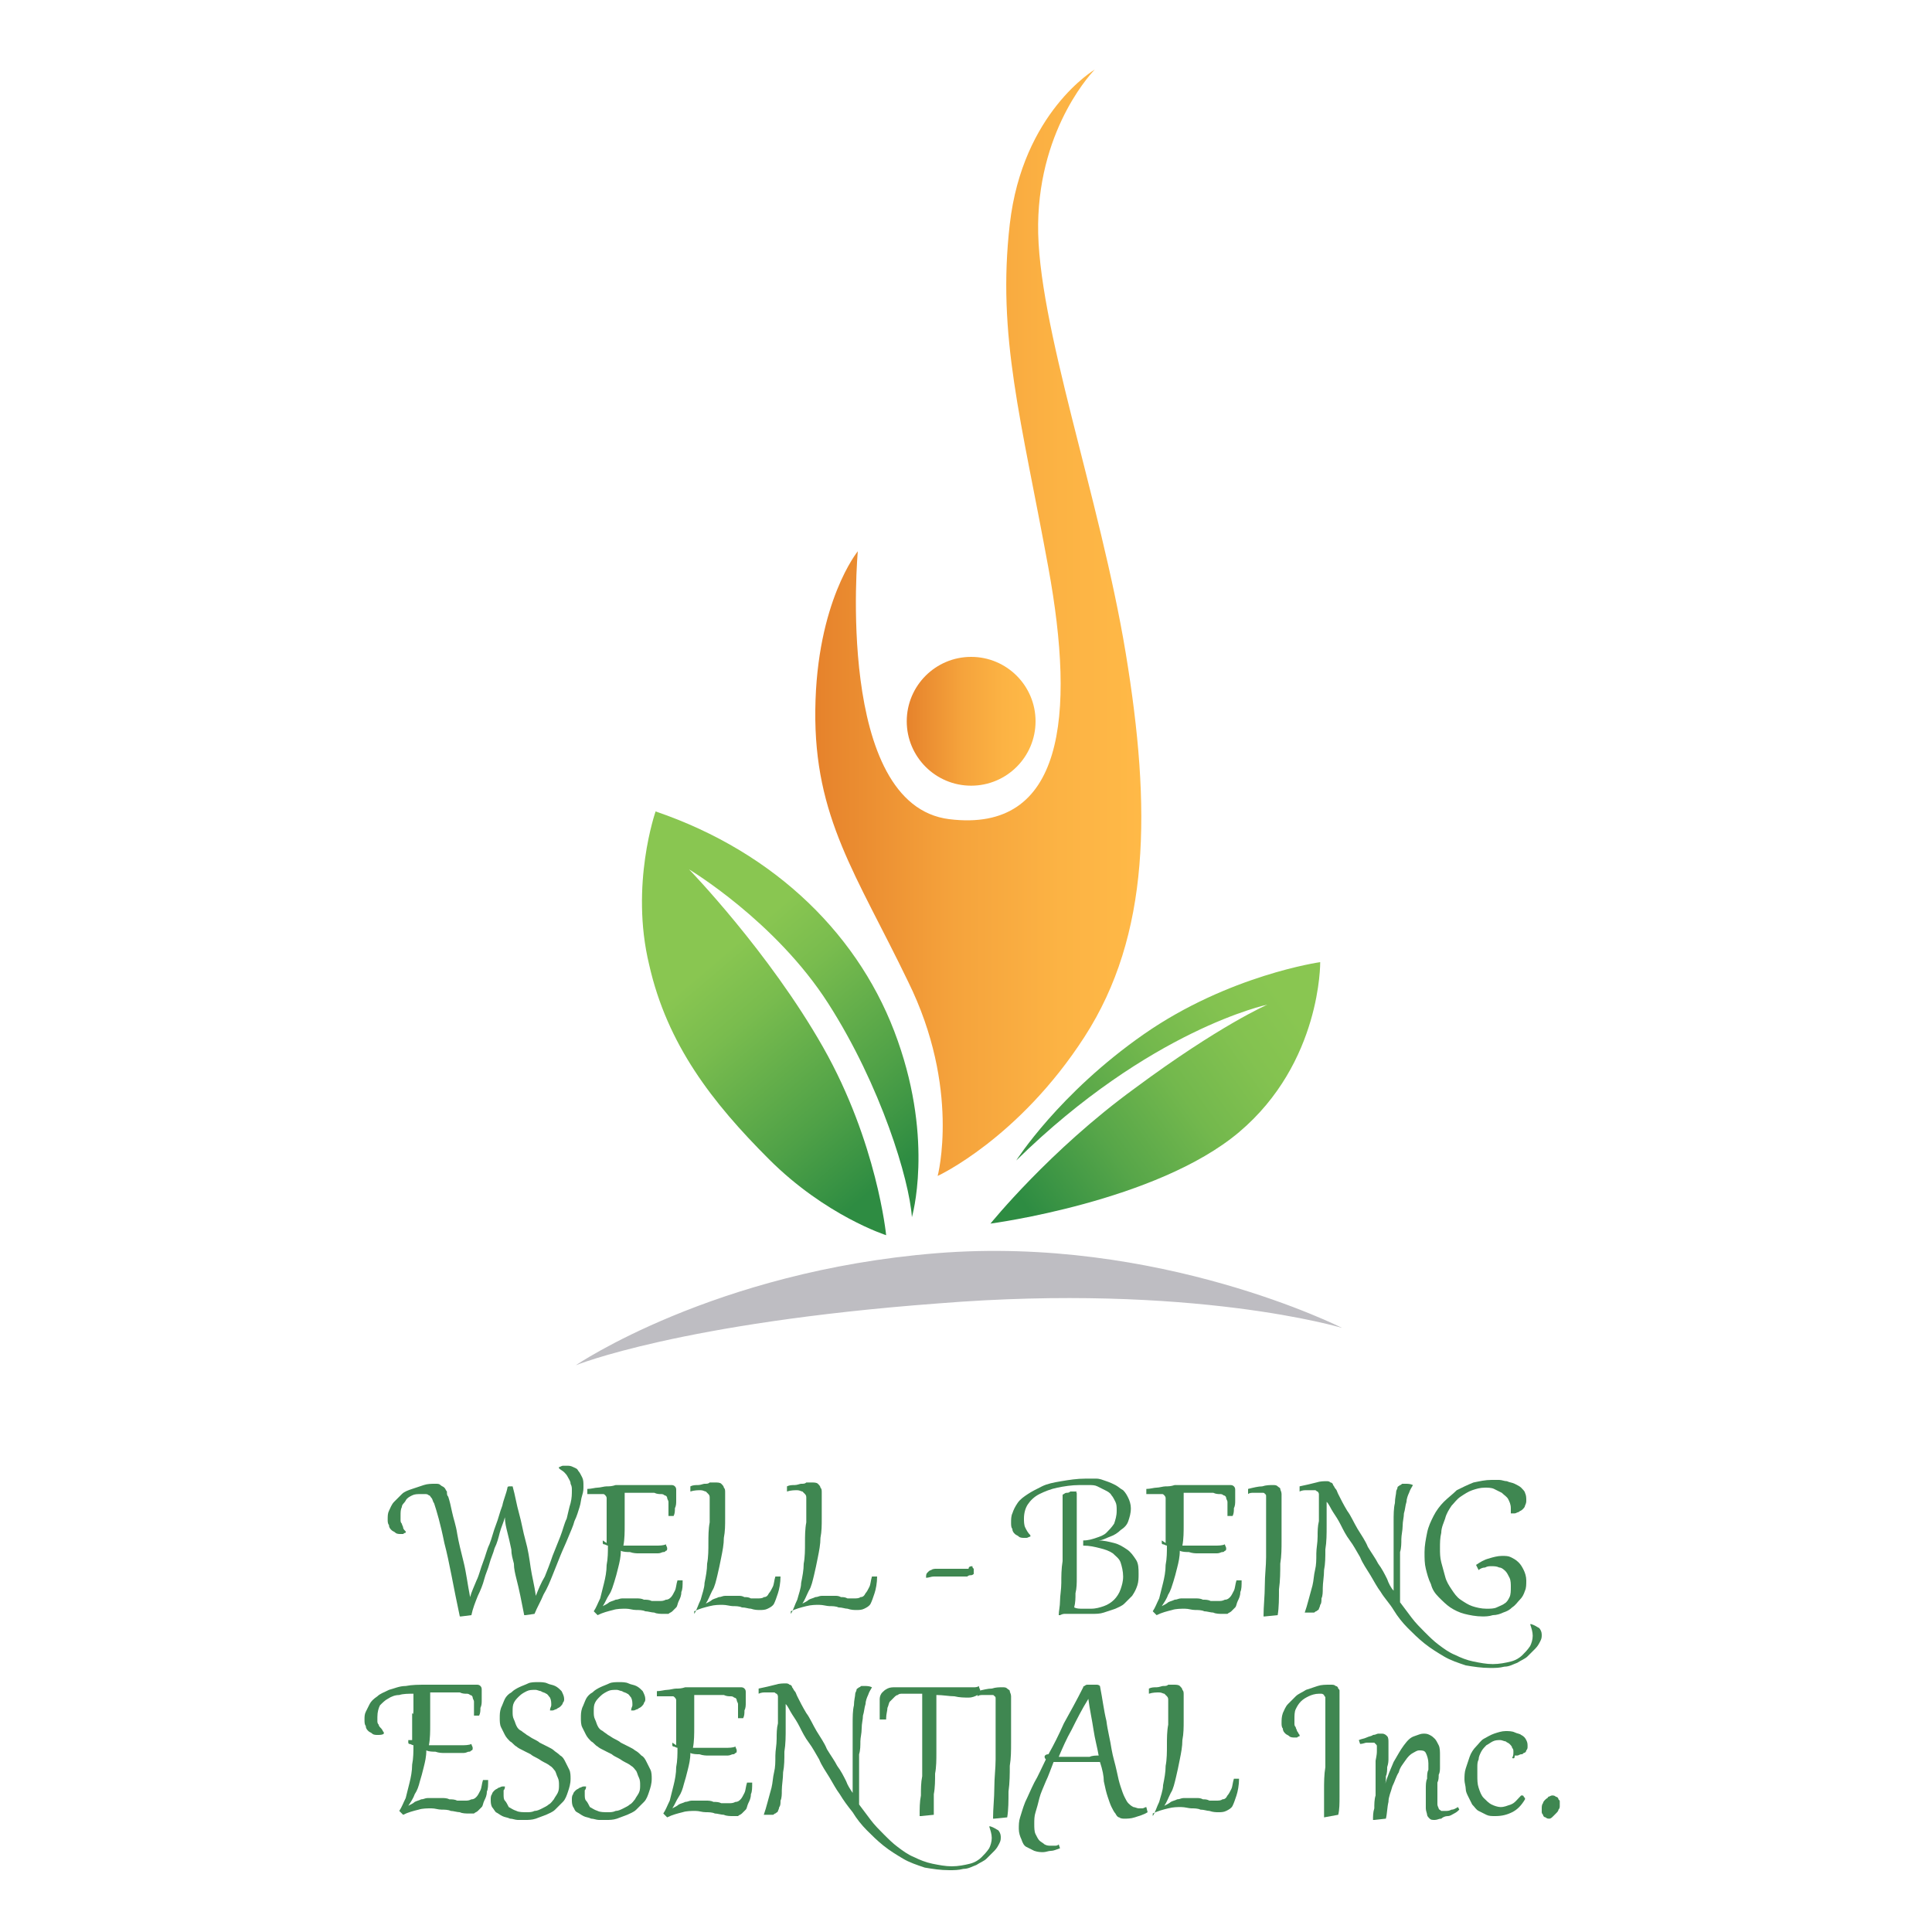<?xml version="1.0" encoding="UTF-8"?>
<!-- Generator: Adobe Illustrator 25.4.1, SVG Export Plug-In . SVG Version: 6.00 Build 0)  -->
<svg xmlns="http://www.w3.org/2000/svg" xmlns:xlink="http://www.w3.org/1999/xlink" version="1.1" id="Layer_1" x="0px" y="0px" viewBox="0 0 150 150" style="enable-background:new 0 0 150 150;" xml:space="preserve">
<style type="text/css">
	.st0{fill:url(#SVGID_1_);}
	.st1{fill:url(#SVGID_00000123432490370409478910000007290857093938152850_);}
	.st2{fill:url(#SVGID_00000140718524074967787520000012416550460276442796_);}
	.st3{fill:url(#SVGID_00000132075231859377824380000010201669708711702955_);}
	.st4{fill:#BEBDC2;}
	.st5{fill:#3F8751;}
</style>
<g>
	<g>
		<linearGradient id="SVGID_1_" gradientUnits="userSpaceOnUse" x1="63.299" y1="48.351" x2="88.533" y2="48.351">
			<stop offset="0" style="stop-color:#E6822B"></stop>
			<stop offset="6.201029e-02" style="stop-color:#E8872E"></stop>
			<stop offset="0.429" style="stop-color:#F5A33C"></stop>
			<stop offset="0.754" style="stop-color:#FCB344"></stop>
			<stop offset="1" style="stop-color:#FFB947"></stop>
		</linearGradient>
		<path class="st0" d="M66.6,42.8c0,0-1.8,19.7,7.1,20.8s9.8-8,7.7-19.5s-4-18-3-26.7s6.6-12,6.6-12s-4.3,4.3-4.4,12    s4.8,21.2,6.8,33.3s1.9,21.9-3.2,29.8S72.8,91.3,72.8,91.3s1.8-6.8-2.3-15.1c-4-8.3-7.3-12.7-7.2-21.1    C63.4,46.7,66.6,42.8,66.6,42.8z"></path>
		
			<linearGradient id="SVGID_00000109003322838292270120000010633842285182963088_" gradientUnits="userSpaceOnUse" x1="70.386" y1="56.006" x2="80.382" y2="56.006">
			<stop offset="0" style="stop-color:#E6822B"></stop>
			<stop offset="6.201029e-02" style="stop-color:#E8872E"></stop>
			<stop offset="0.429" style="stop-color:#F5A33C"></stop>
			<stop offset="0.754" style="stop-color:#FCB344"></stop>
			<stop offset="1" style="stop-color:#FFB947"></stop>
		</linearGradient>
		<circle style="fill:url(#SVGID_00000109003322838292270120000010633842285182963088_);" cx="75.4" cy="56" r="5"></circle>
		
			<linearGradient id="SVGID_00000130615237453820001170000000409061364795370373_" gradientUnits="userSpaceOnUse" x1="79.469" y1="93.409" x2="100.264" y2="78.477">
			<stop offset="0" style="stop-color:#2E8C42"></stop>
			<stop offset="2.332830e-02" style="stop-color:#318E43"></stop>
			<stop offset="0.314" style="stop-color:#57A649"></stop>
			<stop offset="0.583" style="stop-color:#73B84D"></stop>
			<stop offset="0.82" style="stop-color:#83C250"></stop>
			<stop offset="1" style="stop-color:#89C651"></stop>
		</linearGradient>
		<path style="fill:url(#SVGID_00000130615237453820001170000000409061364795370373_);" d="M78.9,90.1c0,0,3.3-5.2,9.9-9.8    c6.6-4.6,13.7-5.6,13.7-5.6s0.1,7.8-6.3,13.2s-19.3,7.1-19.3,7.1s4.6-5.7,11.2-10.5c6.6-4.9,10.3-6.5,10.3-6.5    S89.3,79.9,78.9,90.1z"></path>
		
			<linearGradient id="SVGID_00000134208008155661498750000004712497373709163700_" gradientUnits="userSpaceOnUse" x1="56.092" y1="74.076" x2="69.992" y2="90.478">
			<stop offset="0" style="stop-color:#89C651"></stop>
			<stop offset="0.233" style="stop-color:#79BC4E"></stop>
			<stop offset="0.687" style="stop-color:#4FA147"></stop>
			<stop offset="1" style="stop-color:#2E8C42"></stop>
		</linearGradient>
		<path style="fill:url(#SVGID_00000134208008155661498750000004712497373709163700_);" d="M68.8,95.9c0,0-0.7-7.2-4.9-14.6    S53.5,67.5,53.5,67.5s6.7,4,10.8,10.4s6.3,13.7,6.5,16.6c0,0,1.7-5.8-1.1-13.7c-2.8-8-9.4-14.6-18.8-17.8c0,0-2,5.7-0.5,11.9    c1.4,6.2,4.9,10.7,9.3,15.1S68.8,95.9,68.8,95.9z"></path>
		<path class="st4" d="M44.7,106c0,0,10.7-7.3,28-8.7c17.3-1.4,31.5,5.8,31.5,5.8s-11.6-3.5-31.4-1.9C52.8,102.7,44.7,106,44.7,106z    "></path>
	</g>
	<g>
		<g>
			<path class="st5" d="M34.8,116.2c0.1,0.3,0.2,0.7,0.3,1.2c0.1,0.5,0.3,1,0.4,1.7c0.1,0.6,0.3,1.4,0.5,2.2     c0.2,0.8,0.3,1.7,0.5,2.7h0c0.1-0.4,0.3-0.8,0.5-1.3c0.2-0.4,0.3-0.9,0.5-1.4c0.2-0.5,0.3-1,0.5-1.4c0.2-0.5,0.3-1,0.5-1.5     c0.2-0.5,0.3-1,0.5-1.5c0.1-0.5,0.3-0.9,0.4-1.4c0-0.1,0.1-0.1,0.2-0.1c0.1,0,0.1,0,0.2,0c0.2,0.7,0.3,1.4,0.5,2.1     c0.2,0.7,0.3,1.4,0.5,2.1c0.2,0.7,0.3,1.4,0.4,2.1c0.1,0.7,0.3,1.4,0.4,2.2h0c0.2-0.5,0.4-1,0.7-1.5c0.2-0.5,0.4-1,0.6-1.6     c0.2-0.5,0.4-1,0.6-1.5c0.2-0.5,0.3-1,0.5-1.4c0.1-0.4,0.2-0.9,0.3-1.2c0.1-0.4,0.1-0.7,0.1-1c0-0.2,0-0.3-0.1-0.5     c0-0.2-0.1-0.3-0.2-0.5c-0.1-0.2-0.2-0.3-0.3-0.4c-0.1-0.1-0.3-0.2-0.4-0.3l0-0.1c0.1,0,0.2-0.1,0.3-0.1c0.1,0,0.2,0,0.3,0     c0.2,0,0.3,0,0.5,0.1c0.2,0.1,0.3,0.1,0.4,0.3c0.1,0.1,0.2,0.3,0.3,0.5c0.1,0.2,0.1,0.4,0.1,0.7c0,0.2,0,0.4-0.1,0.7     c-0.1,0.3-0.1,0.6-0.2,0.9c-0.1,0.3-0.2,0.7-0.4,1.1c-0.1,0.4-0.3,0.8-0.5,1.3c-0.2,0.5-0.4,0.9-0.6,1.4c-0.2,0.5-0.4,1-0.6,1.5     c-0.2,0.5-0.4,1-0.7,1.5c-0.2,0.5-0.5,1-0.7,1.5l-0.7,0.1l-0.1,0c-0.1-0.5-0.2-1-0.3-1.5c-0.1-0.5-0.2-0.9-0.3-1.3     c-0.1-0.4-0.2-0.8-0.2-1.2c-0.1-0.4-0.2-0.7-0.2-1.1c-0.1-0.5-0.2-0.9-0.3-1.3c-0.1-0.4-0.2-0.8-0.2-1.2h0     c-0.1,0.4-0.3,0.8-0.4,1.2c-0.1,0.4-0.2,0.8-0.4,1.2c-0.1,0.4-0.3,0.8-0.4,1.2c-0.1,0.4-0.3,0.8-0.4,1.2     c-0.1,0.4-0.3,0.9-0.5,1.3c-0.2,0.5-0.4,1-0.5,1.5l-0.8,0.1l-0.1,0c-0.5-2.3-0.8-4.2-1.2-5.7c-0.3-1.5-0.6-2.5-0.8-3.1     c-0.1-0.1-0.1-0.3-0.2-0.4c-0.1-0.1-0.1-0.2-0.2-0.2c-0.1-0.1-0.2-0.1-0.3-0.1c-0.1,0-0.2,0-0.3,0c-0.3,0-0.5,0-0.7,0.1     c-0.2,0.1-0.4,0.2-0.5,0.4c-0.1,0.2-0.3,0.3-0.3,0.5c-0.1,0.2-0.1,0.4-0.1,0.7c0,0.1,0,0.2,0,0.3c0,0.1,0,0.2,0.1,0.3     c0,0.1,0.1,0.2,0.1,0.3s0.1,0.2,0.2,0.3l0,0.1c-0.1,0-0.2,0.1-0.2,0.1c-0.1,0-0.1,0-0.2,0c-0.1,0-0.3,0-0.4-0.1     c-0.1-0.1-0.2-0.1-0.3-0.2c-0.1-0.1-0.2-0.2-0.2-0.4c-0.1-0.1-0.1-0.3-0.1-0.4c0-0.3,0-0.5,0.1-0.7c0.1-0.2,0.2-0.5,0.4-0.7     c0.2-0.2,0.4-0.4,0.6-0.6c0.2-0.2,0.5-0.3,0.8-0.4s0.6-0.2,0.9-0.3c0.3-0.1,0.6-0.1,0.9-0.1c0.2,0,0.3,0,0.4,0.1     c0.1,0.1,0.2,0.1,0.3,0.2c0.1,0.1,0.1,0.2,0.2,0.3C34.7,116,34.7,116.1,34.8,116.2z"></path>
			<path class="st5" d="M47.1,119.8c0-0.3,0-0.6,0-0.8c0-0.3,0-0.5,0-0.8c0-0.3,0-0.5,0-0.8c0-0.3,0-0.5,0-0.8c0-0.1,0-0.2,0-0.3     c0-0.1-0.1-0.2-0.1-0.2c-0.1-0.1-0.1-0.1-0.2-0.1c-0.1,0-0.2,0-0.4,0c-0.1,0-0.2,0-0.2,0c-0.1,0-0.1,0-0.2,0c-0.1,0-0.1,0-0.2,0     c-0.1,0-0.1,0-0.2,0l0-0.4c0.3,0,0.6-0.1,0.8-0.1c0.2,0,0.5-0.1,0.7-0.1c0.2,0,0.4,0,0.7-0.1c0.2,0,0.5,0,0.7,0     c0.2,0,0.5,0,0.8,0c0.3,0,0.5,0,0.8,0c0.3,0,0.5,0,0.7,0c0.2,0,0.4,0,0.6,0c0.2,0,0.3,0,0.5,0c0.1,0,0.2,0,0.2,0     c0.1,0,0.2,0,0.3,0.1c0.1,0.1,0.1,0.2,0.1,0.3c0,0.1,0,0.2,0,0.3c0,0.2,0,0.3,0,0.5c0,0.2,0,0.4-0.1,0.6c0,0.2,0,0.4-0.1,0.6     l-0.4,0c0-0.1,0-0.2,0-0.3c0-0.1,0-0.2,0-0.3c0-0.2,0-0.4,0-0.5c0-0.1-0.1-0.2-0.1-0.3c0-0.1-0.1-0.2-0.2-0.2     c-0.1-0.1-0.2-0.1-0.3-0.1c-0.1,0-0.3,0-0.5-0.1c-0.2,0-0.5,0-0.7,0h-0.5c-0.2,0-0.4,0-0.6,0c-0.2,0-0.3,0-0.5,0     c0,0.1,0,0.1,0,0.2c0,0.1,0,0.1,0,0.2v0.4c0,0.6,0,1.2,0,1.7c0,0.5,0,1.1-0.1,1.6c0.3,0,0.5,0,0.8,0c0.3,0,0.5,0,0.8,0     c0.3,0,0.6,0,0.9,0c0.3,0,0.6,0,0.8-0.1c0,0.1,0.1,0.2,0.1,0.3c0,0.1,0,0.2-0.1,0.2c-0.1,0.1-0.1,0.1-0.2,0.1     c-0.1,0-0.2,0.1-0.4,0.1c-0.1,0-0.3,0-0.5,0c-0.1,0-0.2,0-0.4,0c-0.2,0-0.4,0-0.6,0c-0.2,0-0.4,0-0.7-0.1c-0.2,0-0.5,0-0.7-0.1     c0,0.5-0.1,0.9-0.2,1.3c-0.1,0.4-0.2,0.8-0.3,1.1s-0.2,0.7-0.4,1s-0.3,0.6-0.5,0.9l0,0c0.2-0.1,0.4-0.2,0.5-0.3     c0.2-0.1,0.3-0.1,0.5-0.2c0.2,0,0.3-0.1,0.5-0.1c0.2,0,0.3,0,0.5,0c0.2,0,0.4,0,0.6,0c0.2,0,0.4,0,0.6,0.1c0.2,0,0.4,0,0.6,0.1     c0.2,0,0.4,0,0.6,0c0.2,0,0.3,0,0.5-0.1c0.2,0,0.3-0.1,0.4-0.2c0.1-0.1,0.2-0.3,0.3-0.5c0.1-0.2,0.1-0.5,0.2-0.8l0.4,0     c0,0.4,0,0.7-0.1,0.9c0,0.3-0.1,0.5-0.2,0.7c-0.1,0.2-0.1,0.4-0.2,0.5c-0.1,0.1-0.2,0.2-0.3,0.3c-0.1,0.1-0.2,0.1-0.3,0.2     c-0.1,0-0.3,0-0.4,0c-0.2,0-0.5,0-0.7-0.1c-0.2,0-0.5-0.1-0.7-0.1c-0.2-0.1-0.5-0.1-0.7-0.1c-0.3,0-0.5-0.1-0.8-0.1     c-0.3,0-0.7,0-1,0.1c-0.4,0.1-0.8,0.2-1.2,0.4l-0.3-0.3c0.2-0.3,0.3-0.6,0.5-1c0.1-0.4,0.2-0.8,0.3-1.2c0.1-0.4,0.2-0.9,0.2-1.4     c0.1-0.5,0.1-1,0.1-1.5c-0.1,0-0.2-0.1-0.3-0.1c-0.1,0-0.1-0.1-0.1-0.1c0,0,0-0.1,0-0.1c0,0,0-0.1,0-0.1L47.1,119.8z"></path>
			<path class="st5" d="M53.9,125.3c0.2-0.3,0.3-0.7,0.5-1.1c0.1-0.4,0.3-0.9,0.3-1.3c0.1-0.5,0.2-1,0.2-1.5     c0.1-0.5,0.1-1.1,0.1-1.6c0-0.5,0-1.1,0.1-1.6c0-0.5,0-1,0-1.5c0-0.1,0-0.3,0-0.4c0-0.1,0-0.2-0.1-0.3c-0.1-0.1-0.1-0.1-0.2-0.2     c-0.1,0-0.2-0.1-0.4-0.1c-0.2,0-0.5,0-0.8,0.1l0-0.4c0.2-0.1,0.4-0.1,0.6-0.1c0.2,0,0.4-0.1,0.5-0.1c0.2,0,0.3,0,0.4-0.1     c0.1,0,0.2,0,0.4,0c0.2,0,0.4,0,0.5,0.1c0.1,0.1,0.2,0.2,0.2,0.3c0.1,0.1,0.1,0.2,0.1,0.4s0,0.3,0,0.5c0,0.5,0,1,0,1.5     c0,0.5,0,1-0.1,1.5c0,0.5-0.1,1-0.2,1.5c-0.1,0.5-0.2,1-0.3,1.4c-0.1,0.4-0.2,0.9-0.4,1.2c-0.2,0.4-0.3,0.7-0.5,1l0,0     c0.2-0.1,0.4-0.2,0.5-0.3c0.2-0.1,0.3-0.1,0.5-0.2c0.2,0,0.3-0.1,0.5-0.1c0.2,0,0.3,0,0.5,0c0.2,0,0.3,0,0.5,0     c0.2,0,0.3,0,0.5,0.1c0.2,0,0.3,0,0.5,0.1c0.2,0,0.3,0,0.5,0c0.2,0,0.4,0,0.5-0.1c0.2,0,0.3-0.1,0.4-0.3c0.1-0.1,0.2-0.3,0.3-0.5     c0.1-0.2,0.1-0.5,0.2-0.8l0.4,0c0,0.5-0.1,1-0.2,1.3c-0.1,0.3-0.2,0.6-0.3,0.8c-0.1,0.2-0.3,0.3-0.5,0.4     c-0.2,0.1-0.4,0.1-0.6,0.1c-0.2,0-0.4,0-0.7-0.1c-0.2,0-0.4-0.1-0.7-0.1c-0.2-0.1-0.5-0.1-0.7-0.1c-0.2,0-0.5-0.1-0.8-0.1     c-0.3,0-0.6,0-1,0.1c-0.4,0.1-0.8,0.2-1.2,0.4L53.9,125.3z"></path>
			<path class="st5" d="M61.4,125.3c0.2-0.3,0.3-0.7,0.5-1.1c0.1-0.4,0.3-0.9,0.3-1.3c0.1-0.5,0.2-1,0.2-1.5     c0.1-0.5,0.1-1.1,0.1-1.6c0-0.5,0-1.1,0.1-1.6c0-0.5,0-1,0-1.5c0-0.1,0-0.3,0-0.4c0-0.1,0-0.2-0.1-0.3c-0.1-0.1-0.1-0.1-0.2-0.2     c-0.1,0-0.2-0.1-0.4-0.1c-0.2,0-0.5,0-0.8,0.1l0-0.4c0.2-0.1,0.4-0.1,0.6-0.1c0.2,0,0.4-0.1,0.5-0.1c0.2,0,0.3,0,0.4-0.1     c0.1,0,0.2,0,0.4,0c0.2,0,0.4,0,0.5,0.1c0.1,0.1,0.2,0.2,0.2,0.3c0.1,0.1,0.1,0.2,0.1,0.4s0,0.3,0,0.5c0,0.5,0,1,0,1.5     c0,0.5,0,1-0.1,1.5c0,0.5-0.1,1-0.2,1.5c-0.1,0.5-0.2,1-0.3,1.4c-0.1,0.4-0.2,0.9-0.4,1.2c-0.2,0.4-0.3,0.7-0.5,1l0,0     c0.2-0.1,0.4-0.2,0.5-0.3c0.2-0.1,0.3-0.1,0.5-0.2c0.2,0,0.3-0.1,0.5-0.1s0.3,0,0.5,0s0.3,0,0.5,0c0.2,0,0.3,0,0.5,0.1     c0.2,0,0.3,0,0.5,0.1c0.2,0,0.3,0,0.5,0c0.2,0,0.4,0,0.5-0.1c0.2,0,0.3-0.1,0.4-0.3c0.1-0.1,0.2-0.3,0.3-0.5     c0.1-0.2,0.1-0.5,0.2-0.8l0.4,0c0,0.5-0.1,1-0.2,1.3c-0.1,0.3-0.2,0.6-0.3,0.8c-0.1,0.2-0.3,0.3-0.5,0.4     c-0.2,0.1-0.4,0.1-0.6,0.1c-0.2,0-0.4,0-0.7-0.1c-0.2,0-0.4-0.1-0.7-0.1c-0.2-0.1-0.5-0.1-0.7-0.1c-0.2,0-0.5-0.1-0.8-0.1     c-0.3,0-0.6,0-1,0.1c-0.4,0.1-0.8,0.2-1.2,0.4L61.4,125.3z"></path>
			<path class="st5" d="M75.5,121.6c0,0.1,0,0.1,0.1,0.2c0,0.1,0,0.1,0,0.2c0,0.1,0,0.2,0,0.2c0,0-0.1,0.1-0.2,0.1     c-0.1,0-0.2,0-0.3,0.1c-0.1,0-0.2,0-0.4,0c-0.1,0-0.3,0-0.4,0c-0.1,0-0.3,0-0.4,0c-0.1,0-0.3,0-0.4,0c-0.1,0-0.3,0-0.4,0     c-0.2,0-0.4,0-0.6,0c-0.2,0-0.4,0.1-0.6,0.1c0-0.2,0-0.3,0.1-0.4c0.1-0.1,0.2-0.2,0.3-0.2c0.1-0.1,0.3-0.1,0.4-0.1     c0.2,0,0.3,0,0.5,0c0.2,0,0.4,0,0.7,0c0.2,0,0.5,0,0.8,0c0.2,0,0.3,0,0.5,0C75.2,121.6,75.4,121.6,75.5,121.6z"></path>
			<path class="st5" d="M83.6,115.9c0,0.2,0,0.5,0,0.8c0,0.3,0,0.6,0,1c0,0.4,0,0.7,0,1.1c0,0.4,0,0.8,0,1.2c0,0.4,0,0.8,0,1.3     c0,0.4,0,0.8,0,1.2c0,0.4,0,0.8-0.1,1.2c0,0.4,0,0.7-0.1,1.1c0.2,0.1,0.4,0.1,0.7,0.1c0.2,0,0.4,0,0.6,0c0.4,0,0.7-0.1,1-0.2     c0.3-0.1,0.6-0.3,0.8-0.5c0.2-0.2,0.4-0.5,0.5-0.8c0.1-0.3,0.2-0.6,0.2-1c0-0.4-0.1-0.8-0.2-1.1c-0.1-0.3-0.4-0.5-0.6-0.7     c-0.3-0.2-0.6-0.3-1-0.4c-0.4-0.1-0.8-0.2-1.3-0.2l0-0.4c0.4,0,0.7-0.1,1-0.2c0.3-0.1,0.6-0.2,0.8-0.4c0.2-0.2,0.4-0.4,0.6-0.7     c0.1-0.3,0.2-0.6,0.2-1c0-0.3,0-0.5-0.1-0.7c-0.1-0.2-0.2-0.4-0.3-0.5c-0.1-0.2-0.3-0.3-0.5-0.4c-0.2-0.1-0.4-0.2-0.6-0.3     c-0.2-0.1-0.4-0.1-0.7-0.1c-0.2,0-0.5,0-0.7,0c-0.6,0-1.2,0.1-1.7,0.2c-0.5,0.1-1,0.3-1.4,0.5c-0.4,0.2-0.7,0.5-0.9,0.8     c-0.2,0.3-0.3,0.7-0.3,1.1c0,0.2,0,0.5,0.1,0.7c0.1,0.2,0.2,0.4,0.4,0.6l0,0.1c-0.1,0-0.2,0.1-0.3,0.1c-0.1,0-0.2,0-0.2,0     c-0.1,0-0.3,0-0.4-0.1c-0.1-0.1-0.2-0.1-0.3-0.2c-0.1-0.1-0.2-0.2-0.2-0.4c-0.1-0.1-0.1-0.3-0.1-0.5c0-0.2,0-0.5,0.1-0.7     c0.1-0.3,0.2-0.5,0.4-0.8c0.2-0.3,0.5-0.5,0.8-0.7c0.3-0.2,0.7-0.4,1.1-0.6c0.4-0.2,0.9-0.3,1.5-0.4c0.6-0.1,1.2-0.2,1.9-0.2     c0.3,0,0.5,0,0.8,0c0.3,0,0.5,0.1,0.8,0.2c0.3,0.1,0.5,0.2,0.7,0.3c0.2,0.1,0.4,0.3,0.6,0.4c0.2,0.2,0.3,0.4,0.4,0.6     c0.1,0.2,0.2,0.5,0.2,0.8c0,0.4-0.1,0.7-0.2,1c-0.1,0.3-0.3,0.5-0.6,0.7c-0.2,0.2-0.5,0.4-0.8,0.5c-0.3,0.1-0.6,0.3-0.9,0.3v0     c0.4,0,0.8,0.1,1.2,0.2c0.4,0.1,0.7,0.3,1,0.5c0.3,0.2,0.5,0.5,0.7,0.8c0.2,0.3,0.2,0.7,0.2,1.1c0,0.3,0,0.6-0.1,0.9     c-0.1,0.3-0.2,0.5-0.4,0.8c-0.2,0.2-0.4,0.4-0.6,0.6c-0.2,0.2-0.5,0.3-0.7,0.4c-0.3,0.1-0.6,0.2-0.9,0.3     c-0.3,0.1-0.6,0.1-0.9,0.1c-0.2,0-0.4,0-0.6,0c-0.2,0-0.3,0-0.5,0c-0.1,0-0.3,0-0.4,0c-0.1,0-0.2,0-0.3,0c-0.1,0-0.2,0-0.3,0     c-0.1,0-0.2,0-0.4,0.1l-0.1,0c0-0.3,0.1-0.7,0.1-1.1c0-0.4,0.1-0.9,0.1-1.4c0-0.5,0-1.1,0.1-1.7c0-0.6,0-1.2,0-1.8     c0-0.6,0-1.2,0-1.7c0-0.6,0-1.1,0-1.6c0,0,0-0.1,0.1-0.1c0,0,0.1-0.1,0.2-0.1c0.1,0,0.2,0,0.3-0.1c0.1,0,0.2,0,0.3,0     c0.1,0,0.1,0,0.2,0C83.5,115.9,83.6,115.9,83.6,115.9z"></path>
			<path class="st5" d="M90.5,119.8c0-0.3,0-0.6,0-0.8c0-0.3,0-0.5,0-0.8c0-0.3,0-0.5,0-0.8c0-0.3,0-0.5,0-0.8c0-0.1,0-0.2,0-0.3     c0-0.1-0.1-0.2-0.1-0.2c-0.1-0.1-0.1-0.1-0.2-0.1c-0.1,0-0.2,0-0.4,0c-0.1,0-0.2,0-0.2,0c-0.1,0-0.1,0-0.2,0c-0.1,0-0.1,0-0.2,0     c-0.1,0-0.1,0-0.2,0l0-0.4c0.3,0,0.6-0.1,0.8-0.1c0.2,0,0.5-0.1,0.7-0.1c0.2,0,0.4,0,0.7-0.1c0.2,0,0.5,0,0.7,0     c0.2,0,0.5,0,0.8,0c0.3,0,0.5,0,0.8,0c0.3,0,0.5,0,0.7,0c0.2,0,0.4,0,0.6,0c0.2,0,0.3,0,0.5,0c0.1,0,0.2,0,0.2,0     c0.1,0,0.2,0,0.3,0.1c0.1,0.1,0.1,0.2,0.1,0.3c0,0.1,0,0.2,0,0.3c0,0.2,0,0.3,0,0.5c0,0.2,0,0.4-0.1,0.6c0,0.2,0,0.4-0.1,0.6     l-0.4,0c0-0.1,0-0.2,0-0.3c0-0.1,0-0.2,0-0.3c0-0.2,0-0.4,0-0.5c0-0.1-0.1-0.2-0.1-0.3c0-0.1-0.1-0.2-0.2-0.2     c-0.1-0.1-0.2-0.1-0.3-0.1c-0.1,0-0.3,0-0.5-0.1c-0.2,0-0.5,0-0.7,0h-0.5c-0.2,0-0.4,0-0.6,0c-0.2,0-0.3,0-0.5,0     c0,0.1,0,0.1,0,0.2c0,0.1,0,0.1,0,0.2v0.4c0,0.6,0,1.2,0,1.7c0,0.5,0,1.1-0.1,1.6c0.3,0,0.5,0,0.8,0c0.3,0,0.5,0,0.8,0     c0.3,0,0.6,0,0.9,0c0.3,0,0.6,0,0.8-0.1c0,0.1,0.1,0.2,0.1,0.3c0,0.1,0,0.2-0.1,0.2c-0.1,0.1-0.1,0.1-0.2,0.1     c-0.1,0-0.2,0.1-0.4,0.1c-0.1,0-0.3,0-0.5,0c-0.1,0-0.2,0-0.4,0c-0.2,0-0.4,0-0.6,0c-0.2,0-0.4,0-0.7-0.1c-0.2,0-0.5,0-0.7-0.1     c0,0.5-0.1,0.9-0.2,1.3c-0.1,0.4-0.2,0.8-0.3,1.1s-0.2,0.7-0.4,1c-0.1,0.3-0.3,0.6-0.5,0.9l0,0c0.2-0.1,0.4-0.2,0.5-0.3     c0.2-0.1,0.3-0.1,0.5-0.2c0.2,0,0.3-0.1,0.5-0.1c0.2,0,0.3,0,0.5,0c0.2,0,0.4,0,0.6,0c0.2,0,0.4,0,0.6,0.1c0.2,0,0.4,0,0.6,0.1     c0.2,0,0.4,0,0.6,0c0.2,0,0.3,0,0.5-0.1c0.2,0,0.3-0.1,0.4-0.2c0.1-0.1,0.2-0.3,0.3-0.5c0.1-0.2,0.1-0.5,0.2-0.8l0.4,0     c0,0.4,0,0.7-0.1,0.9c0,0.3-0.1,0.5-0.2,0.7c-0.1,0.2-0.1,0.4-0.2,0.5c-0.1,0.1-0.2,0.2-0.3,0.3c-0.1,0.1-0.2,0.1-0.3,0.2     c-0.1,0-0.3,0-0.4,0c-0.2,0-0.5,0-0.7-0.1c-0.2,0-0.5-0.1-0.7-0.1c-0.2-0.1-0.5-0.1-0.7-0.1c-0.3,0-0.5-0.1-0.8-0.1     c-0.3,0-0.7,0-1,0.1c-0.4,0.1-0.8,0.2-1.2,0.4l-0.3-0.3c0.2-0.3,0.3-0.6,0.5-1c0.1-0.4,0.2-0.8,0.3-1.2c0.1-0.4,0.2-0.9,0.2-1.4     c0.1-0.5,0.1-1,0.1-1.5c-0.1,0-0.2-0.1-0.3-0.1c-0.1,0-0.1-0.1-0.1-0.1c0,0,0-0.1,0-0.1c0,0,0-0.1,0-0.1L90.5,119.8z"></path>
			<path class="st5" d="M98.3,116.6c0-0.1,0-0.3,0-0.4c0-0.1,0-0.2-0.1-0.2c0-0.1-0.1-0.1-0.2-0.1c-0.1,0-0.2,0-0.3,0     c-0.1,0-0.2,0-0.4,0c-0.1,0-0.3,0-0.4,0.1l0-0.4c0.4-0.1,0.8-0.2,1.1-0.2c0.3-0.1,0.6-0.1,0.8-0.1c0.2,0,0.3,0,0.4,0.1     c0.1,0.1,0.2,0.1,0.2,0.2c0,0.1,0.1,0.2,0.1,0.4c0,0.1,0,0.3,0,0.5c0,0.1,0,0.2,0,0.5c0,0.3,0,0.6,0,1.1c0,0.4,0,0.9,0,1.5     c0,0.6,0,1.2-0.1,1.8c0,0.6,0,1.3-0.1,2c0,0.7,0,1.4-0.1,2l-1,0.1l-0.1,0c0-0.8,0.1-1.6,0.1-2.4c0-0.8,0.1-1.5,0.1-2.2     c0-0.7,0-1.4,0-2.1C98.3,118.1,98.3,117.3,98.3,116.6z"></path>
			<path class="st5" d="M108.2,123.5c0-1.2,0-2.2,0-3.1c0-0.9,0-1.6,0-2.2c0-0.6,0-1.1,0.1-1.5c0-0.4,0.1-0.7,0.1-0.9     c0-0.1,0.1-0.2,0.1-0.3c0-0.1,0.1-0.1,0.2-0.2c0.1,0,0.1-0.1,0.2-0.1c0.1,0,0.2,0,0.2,0c0.2,0,0.4,0,0.6,0.1v0     c-0.1,0.2-0.2,0.3-0.3,0.6c-0.1,0.2-0.2,0.5-0.2,0.7c-0.1,0.3-0.1,0.6-0.2,0.9c0,0.3-0.1,0.6-0.1,1c0,0.3-0.1,0.7-0.1,1     c0,0.3,0,0.7-0.1,1c0,0.3,0,0.6,0,0.9c0,0.3,0,0.5,0,0.8c0,0.4,0,0.7,0,1.1c0,0.4,0,0.7,0,1.1c0.3,0.4,0.6,0.8,0.9,1.2     c0.3,0.4,0.7,0.8,1,1.1c0.4,0.4,0.7,0.7,1.1,1c0.4,0.3,0.8,0.6,1.3,0.8c0.4,0.2,0.9,0.4,1.4,0.5c0.5,0.1,1,0.2,1.5,0.2     c0.5,0,1-0.1,1.4-0.2c0.4-0.1,0.7-0.3,0.9-0.5c0.2-0.2,0.4-0.4,0.6-0.7c0.1-0.2,0.2-0.5,0.2-0.8c0-0.3-0.1-0.6-0.2-0.9l0.1,0     c0.3,0.1,0.4,0.2,0.6,0.3c0.1,0.1,0.2,0.3,0.2,0.5c0,0.2,0,0.3-0.1,0.5c-0.1,0.2-0.2,0.4-0.4,0.6c-0.2,0.2-0.4,0.4-0.6,0.6     c-0.2,0.2-0.5,0.3-0.8,0.5c-0.3,0.1-0.6,0.3-1,0.3c-0.4,0.1-0.7,0.1-1.1,0.1c-0.7,0-1.3-0.1-1.9-0.2c-0.6-0.2-1.2-0.4-1.7-0.7     c-0.5-0.3-1-0.6-1.5-1c-0.5-0.4-0.9-0.8-1.3-1.2c-0.4-0.4-0.8-0.9-1.1-1.4s-0.7-0.9-1-1.4c-0.3-0.4-0.5-0.8-0.8-1.3     c-0.3-0.5-0.6-0.9-0.8-1.4c-0.3-0.5-0.5-0.9-0.8-1.3c-0.3-0.4-0.5-0.8-0.7-1.2c-0.2-0.4-0.4-0.7-0.6-1c-0.2-0.3-0.3-0.6-0.5-0.8     c0,0.6,0,1.3,0,1.9c0,0.6,0,1.2-0.1,1.8c0,0.6,0,1.1-0.1,1.6c0,0.5-0.1,1-0.1,1.4c0,0.3,0,0.6-0.1,0.8c0,0.2,0,0.4-0.1,0.5     c0,0.1-0.1,0.3-0.1,0.3c0,0.1-0.1,0.1-0.2,0.2c-0.1,0-0.1,0.1-0.2,0.1c-0.1,0-0.2,0-0.3,0h-0.1c0,0-0.1,0-0.1,0c0,0-0.1,0-0.1,0     l-0.1,0c0.1-0.3,0.2-0.6,0.3-1c0.1-0.4,0.2-0.7,0.3-1.1c0.1-0.4,0.1-0.8,0.2-1.2c0.1-0.4,0.1-0.8,0.1-1.3c0-0.4,0.1-0.8,0.1-1.3     c0-0.4,0-0.8,0.1-1.2c0-0.4,0-0.7,0-1c0-0.3,0-0.6,0-0.8c0-0.1,0-0.2,0-0.3c0-0.1-0.1-0.2-0.1-0.2c-0.1,0-0.1-0.1-0.2-0.1     c-0.1,0-0.2,0-0.3,0c-0.1,0-0.2,0-0.4,0c-0.1,0-0.3,0-0.5,0.1l0-0.4c0.5-0.1,0.9-0.2,1.3-0.3c0.3-0.1,0.6-0.1,0.8-0.1     c0.1,0,0.2,0,0.3,0.1c0.1,0,0.2,0.1,0.2,0.2c0.1,0.1,0.1,0.2,0.2,0.3c0.1,0.1,0.1,0.2,0.2,0.4c0.2,0.4,0.4,0.8,0.7,1.3     c0.3,0.4,0.5,0.9,0.8,1.4c0.3,0.5,0.6,0.9,0.8,1.4c0.3,0.5,0.6,0.9,0.8,1.3c0.3,0.4,0.5,0.8,0.7,1.2     C107.8,122.9,108,123.3,108.2,123.5z"></path>
			<path class="st5" d="M114.6,121.5c0.3-0.2,0.6-0.4,1-0.5c0.3-0.1,0.7-0.2,1-0.2c0.3,0,0.5,0,0.7,0.1c0.2,0.1,0.4,0.2,0.6,0.4     s0.3,0.4,0.4,0.6c0.1,0.2,0.2,0.5,0.2,0.8c0,0.3,0,0.6-0.1,0.8c-0.1,0.3-0.2,0.5-0.4,0.7c-0.2,0.2-0.3,0.4-0.6,0.6     c-0.2,0.2-0.4,0.3-0.7,0.4c-0.2,0.1-0.5,0.2-0.8,0.2c-0.3,0.1-0.6,0.1-0.8,0.1c-0.5,0-1-0.1-1.4-0.2c-0.4-0.1-0.8-0.3-1.1-0.5     c-0.3-0.2-0.6-0.5-0.9-0.8c-0.3-0.3-0.5-0.6-0.6-1c-0.2-0.4-0.3-0.8-0.4-1.2c-0.1-0.4-0.1-0.8-0.1-1.3c0-0.5,0.1-1,0.2-1.5     c0.1-0.5,0.3-0.9,0.5-1.3c0.2-0.4,0.5-0.8,0.8-1.1c0.3-0.3,0.7-0.6,1-0.9c0.4-0.2,0.8-0.4,1.3-0.6c0.5-0.1,0.9-0.2,1.4-0.2     c0.2,0,0.4,0,0.6,0c0.2,0,0.4,0.1,0.6,0.1c0.2,0.1,0.4,0.1,0.6,0.2c0.2,0.1,0.4,0.2,0.5,0.3c0.1,0.1,0.3,0.3,0.3,0.4     c0.1,0.2,0.1,0.4,0.1,0.6c0,0.1,0,0.2-0.1,0.4c0,0.1-0.1,0.2-0.2,0.3c-0.1,0.1-0.2,0.1-0.3,0.2c-0.1,0-0.2,0.1-0.3,0.1     c-0.1,0-0.2,0-0.3,0l0,0c0-0.1,0-0.2,0-0.2c0-0.1,0-0.2,0-0.2c0-0.3-0.1-0.5-0.2-0.7c-0.1-0.2-0.3-0.3-0.5-0.5     c-0.2-0.1-0.4-0.2-0.6-0.3c-0.2-0.1-0.5-0.1-0.7-0.1c-0.4,0-0.7,0.1-1,0.2c-0.3,0.1-0.6,0.3-0.9,0.5c-0.3,0.2-0.5,0.5-0.7,0.7     c-0.2,0.3-0.4,0.6-0.5,1c-0.1,0.3-0.3,0.7-0.3,1.1c-0.1,0.4-0.1,0.8-0.1,1.2c0,0.4,0,0.7,0.1,1.1c0.1,0.4,0.2,0.7,0.3,1.1     c0.1,0.4,0.3,0.7,0.5,1c0.2,0.3,0.4,0.6,0.7,0.8c0.3,0.2,0.6,0.4,0.9,0.5c0.3,0.1,0.7,0.2,1.1,0.2c0.3,0,0.6,0,0.8-0.1     c0.2-0.1,0.5-0.2,0.6-0.3c0.2-0.1,0.3-0.3,0.4-0.5c0.1-0.2,0.1-0.5,0.1-0.8c0-0.2,0-0.5-0.1-0.7c-0.1-0.2-0.2-0.4-0.3-0.5     c-0.1-0.1-0.3-0.3-0.5-0.3c-0.2-0.1-0.4-0.1-0.6-0.1c-0.2,0-0.3,0-0.5,0.1c-0.2,0-0.4,0.1-0.5,0.2L114.6,121.5z"></path>
		</g>
		<g>
			<path class="st5" d="M32.1,132.7c0-0.2,0-0.4,0-0.6c0-0.2,0-0.4,0-0.6c-0.4,0-0.8,0-1.1,0.1c-0.3,0-0.6,0.1-0.9,0.3     c-0.2,0.1-0.4,0.3-0.6,0.5c-0.1,0.2-0.2,0.5-0.2,0.9c0,0.1,0,0.2,0,0.3c0,0.1,0,0.2,0.1,0.3c0,0.1,0.1,0.2,0.2,0.3     c0.1,0.1,0.1,0.2,0.2,0.3l0,0.1c-0.1,0.1-0.3,0.1-0.5,0.1c-0.1,0-0.3,0-0.4-0.1c-0.1-0.1-0.2-0.1-0.3-0.2     c-0.1-0.1-0.2-0.2-0.2-0.4c-0.1-0.1-0.1-0.3-0.1-0.5c0-0.2,0-0.4,0.1-0.6s0.2-0.4,0.3-0.6c0.1-0.2,0.3-0.4,0.6-0.6     c0.2-0.2,0.5-0.3,0.9-0.5c0.4-0.1,0.8-0.3,1.3-0.3c0.5-0.1,1-0.1,1.7-0.1c0.3,0,0.6,0,0.9,0c0.3,0,0.6,0,0.9,0c0.3,0,0.5,0,0.8,0     c0.2,0,0.4,0,0.6,0c0.2,0,0.3,0,0.4,0c0.1,0,0.2,0,0.2,0c0.1,0,0.2,0,0.3,0.1c0.1,0.1,0.1,0.2,0.1,0.3c0,0.1,0,0.2,0,0.3     c0,0.2,0,0.3,0,0.5c0,0.2,0,0.4-0.1,0.6c0,0.2,0,0.4-0.1,0.6l-0.4,0c0-0.1,0-0.2,0-0.3c0-0.1,0-0.2,0-0.3c0-0.2,0-0.4,0-0.5     c0-0.1-0.1-0.2-0.1-0.3c0-0.1-0.1-0.2-0.2-0.2c-0.1-0.1-0.2-0.1-0.3-0.1c-0.1,0-0.3,0-0.5-0.1c-0.2,0-0.5,0-0.7,0     c-0.3,0-0.6,0-0.9,0c-0.3,0-0.5,0-0.7,0c0,0.1,0,0.1,0,0.2c0,0.1,0,0.1,0,0.2v0.4c0,0.6,0,1.2,0,1.7c0,0.5,0,1.1-0.1,1.6     c0.3,0,0.5,0,0.8,0c0.3,0,0.5,0,0.8,0c0.3,0,0.6,0,0.9,0c0.3,0,0.6,0,0.8-0.1c0,0.1,0.1,0.2,0.1,0.3c0,0.1,0,0.2-0.1,0.2     c-0.1,0.1-0.1,0.1-0.2,0.1c-0.1,0-0.2,0.1-0.4,0.1c-0.1,0-0.3,0-0.5,0c-0.1,0-0.2,0-0.4,0c-0.2,0-0.4,0-0.6,0     c-0.2,0-0.4,0-0.7-0.1c-0.2,0-0.5,0-0.7-0.1c0,0.5-0.1,0.9-0.2,1.3c-0.1,0.4-0.2,0.8-0.3,1.1c-0.1,0.4-0.2,0.7-0.4,1     c-0.1,0.3-0.3,0.6-0.5,0.9l0,0c0.2-0.1,0.4-0.2,0.5-0.3c0.2-0.1,0.3-0.1,0.5-0.2c0.2,0,0.3-0.1,0.5-0.1c0.2,0,0.3,0,0.5,0     c0.2,0,0.4,0,0.6,0c0.2,0,0.4,0,0.6,0.1c0.2,0,0.4,0,0.6,0.1c0.2,0,0.4,0,0.6,0c0.2,0,0.3,0,0.5-0.1c0.2,0,0.3-0.1,0.4-0.2     c0.1-0.1,0.2-0.3,0.3-0.5c0.1-0.2,0.1-0.5,0.2-0.8l0.4,0c0,0.4,0,0.7-0.1,0.9c0,0.3-0.1,0.5-0.2,0.7c-0.1,0.2-0.1,0.4-0.2,0.5     c-0.1,0.1-0.2,0.2-0.3,0.3c-0.1,0.1-0.2,0.1-0.3,0.2c-0.1,0-0.3,0-0.4,0c-0.2,0-0.5,0-0.7-0.1c-0.2,0-0.5-0.1-0.7-0.1     c-0.2-0.1-0.5-0.1-0.7-0.1c-0.3,0-0.5-0.1-0.8-0.1c-0.3,0-0.7,0-1,0.1c-0.4,0.1-0.8,0.2-1.2,0.4l-0.3-0.3c0.2-0.3,0.3-0.6,0.5-1     c0.1-0.4,0.2-0.8,0.3-1.2c0.1-0.4,0.2-0.9,0.2-1.4c0.1-0.5,0.1-1,0.1-1.5c-0.1,0-0.2-0.1-0.3-0.1c-0.1,0-0.1-0.1-0.1-0.1     c0,0,0-0.1,0-0.1c0,0,0-0.1,0-0.1l0.3,0c0-0.2,0-0.5,0-0.7c0-0.2,0-0.5,0-0.7c0-0.2,0-0.5,0-0.7     C32.1,133.2,32.1,132.9,32.1,132.7z"></path>
			<path class="st5" d="M39.2,138.7c0,0.1,0,0.2-0.1,0.3c0,0.1,0,0.2,0,0.3c0,0.2,0,0.4,0.1,0.5s0.2,0.3,0.3,0.5     c0.2,0.1,0.3,0.2,0.6,0.3c0.2,0.1,0.5,0.1,0.8,0.1c0.2,0,0.4,0,0.6-0.1c0.2,0,0.4-0.1,0.6-0.2c0.2-0.1,0.4-0.2,0.5-0.3     c0.2-0.1,0.3-0.3,0.4-0.4c0.1-0.2,0.2-0.3,0.3-0.5c0.1-0.2,0.1-0.4,0.1-0.6c0-0.2,0-0.4-0.1-0.6c-0.1-0.2-0.1-0.3-0.2-0.5     c-0.1-0.1-0.2-0.3-0.4-0.4c-0.1-0.1-0.3-0.2-0.5-0.3c-0.2-0.1-0.3-0.2-0.5-0.3c-0.2-0.1-0.4-0.2-0.5-0.3     c-0.2-0.1-0.4-0.2-0.6-0.3c-0.2-0.1-0.4-0.2-0.5-0.3c-0.2-0.1-0.3-0.3-0.5-0.4c-0.1-0.1-0.3-0.3-0.4-0.5s-0.2-0.4-0.3-0.6     c-0.1-0.2-0.1-0.5-0.1-0.7c0-0.3,0-0.5,0.1-0.8c0.1-0.2,0.2-0.5,0.3-0.7c0.1-0.2,0.3-0.4,0.5-0.5c0.2-0.2,0.4-0.3,0.6-0.4     c0.2-0.1,0.5-0.2,0.7-0.3c0.2-0.1,0.5-0.1,0.8-0.1c0.2,0,0.5,0,0.7,0.1c0.2,0.1,0.4,0.1,0.6,0.2c0.2,0.1,0.3,0.2,0.5,0.4     c0.1,0.2,0.2,0.4,0.2,0.6c0,0.1,0,0.2-0.1,0.3c0,0.1-0.1,0.2-0.2,0.3c-0.1,0.1-0.2,0.1-0.3,0.2c-0.1,0-0.2,0.1-0.3,0.1     c0,0-0.1,0-0.1,0c0,0-0.1,0-0.1,0l0,0c0-0.2,0.1-0.3,0.1-0.4c0-0.2,0-0.4-0.1-0.6c-0.1-0.1-0.2-0.3-0.3-0.3     c-0.1-0.1-0.3-0.1-0.4-0.2c-0.1,0-0.3-0.1-0.4-0.1c-0.3,0-0.5,0-0.7,0.1c-0.2,0.1-0.4,0.2-0.6,0.4c-0.2,0.2-0.3,0.3-0.4,0.5     c-0.1,0.2-0.1,0.4-0.1,0.7c0,0.2,0,0.4,0.1,0.6c0.1,0.2,0.1,0.3,0.2,0.5s0.2,0.3,0.4,0.4c0.1,0.1,0.3,0.2,0.4,0.3     c0.2,0.1,0.3,0.2,0.5,0.3c0.2,0.1,0.4,0.2,0.5,0.3c0.2,0.1,0.4,0.2,0.6,0.3c0.2,0.1,0.4,0.2,0.5,0.3s0.3,0.2,0.5,0.4     c0.2,0.1,0.3,0.3,0.4,0.5c0.1,0.2,0.2,0.4,0.3,0.6c0.1,0.2,0.1,0.5,0.1,0.7c0,0.4-0.1,0.7-0.2,1c-0.1,0.3-0.2,0.6-0.4,0.8     c-0.2,0.2-0.4,0.4-0.6,0.6c-0.2,0.2-0.5,0.3-0.7,0.4c-0.3,0.1-0.5,0.2-0.8,0.3c-0.3,0.1-0.6,0.1-0.8,0.1c-0.2,0-0.4,0-0.6,0     c-0.2,0-0.4-0.1-0.6-0.1c-0.2-0.1-0.4-0.1-0.6-0.2c-0.2-0.1-0.3-0.2-0.5-0.3c-0.1-0.1-0.2-0.3-0.3-0.4c-0.1-0.2-0.1-0.4-0.1-0.6     c0-0.1,0-0.3,0.1-0.4c0-0.1,0.1-0.2,0.2-0.3c0.1-0.1,0.2-0.1,0.3-0.2c0.1,0,0.2-0.1,0.3-0.1c0,0,0.1,0,0.1,0     S39.1,138.7,39.2,138.7L39.2,138.7z"></path>
			<path class="st5" d="M45.5,138.7c0,0.1,0,0.2-0.1,0.3c0,0.1,0,0.2,0,0.3c0,0.2,0,0.4,0.1,0.5s0.2,0.3,0.3,0.5     c0.2,0.1,0.3,0.2,0.6,0.3c0.2,0.1,0.5,0.1,0.8,0.1c0.2,0,0.4,0,0.6-0.1c0.2,0,0.4-0.1,0.6-0.2c0.2-0.1,0.4-0.2,0.5-0.3     c0.2-0.1,0.3-0.3,0.4-0.4c0.1-0.2,0.2-0.3,0.3-0.5c0.1-0.2,0.1-0.4,0.1-0.6c0-0.2,0-0.4-0.1-0.6c-0.1-0.2-0.1-0.3-0.2-0.5     c-0.1-0.1-0.2-0.3-0.4-0.4c-0.1-0.1-0.3-0.2-0.5-0.3c-0.2-0.1-0.3-0.2-0.5-0.3c-0.2-0.1-0.4-0.2-0.5-0.3     c-0.2-0.1-0.4-0.2-0.6-0.3c-0.2-0.1-0.4-0.2-0.5-0.3c-0.2-0.1-0.3-0.3-0.5-0.4c-0.1-0.1-0.3-0.3-0.4-0.5     c-0.1-0.2-0.2-0.4-0.3-0.6c-0.1-0.2-0.1-0.5-0.1-0.7c0-0.3,0-0.5,0.1-0.8c0.1-0.2,0.2-0.5,0.3-0.7c0.1-0.2,0.3-0.4,0.5-0.5     c0.2-0.2,0.4-0.3,0.6-0.4c0.2-0.1,0.5-0.2,0.7-0.3c0.2-0.1,0.5-0.1,0.8-0.1c0.2,0,0.5,0,0.7,0.1c0.2,0.1,0.4,0.1,0.6,0.2     c0.2,0.1,0.3,0.2,0.5,0.4c0.1,0.2,0.2,0.4,0.2,0.6c0,0.1,0,0.2-0.1,0.3c0,0.1-0.1,0.2-0.2,0.3c-0.1,0.1-0.2,0.1-0.3,0.2     c-0.1,0-0.2,0.1-0.3,0.1c0,0-0.1,0-0.1,0c0,0-0.1,0-0.1,0l0,0c0-0.2,0.1-0.3,0.1-0.4c0-0.2,0-0.4-0.1-0.6     c-0.1-0.1-0.2-0.3-0.3-0.3c-0.1-0.1-0.3-0.1-0.4-0.2c-0.1,0-0.3-0.1-0.4-0.1c-0.3,0-0.5,0-0.7,0.1c-0.2,0.1-0.4,0.2-0.6,0.4     c-0.2,0.2-0.3,0.3-0.4,0.5c-0.1,0.2-0.1,0.4-0.1,0.7c0,0.2,0,0.4,0.1,0.6c0.1,0.2,0.1,0.3,0.2,0.5s0.2,0.3,0.4,0.4     c0.1,0.1,0.3,0.2,0.4,0.3c0.2,0.1,0.3,0.2,0.5,0.3c0.2,0.1,0.4,0.2,0.5,0.3c0.2,0.1,0.4,0.2,0.6,0.3c0.2,0.1,0.4,0.2,0.5,0.3     c0.2,0.1,0.3,0.2,0.5,0.4c0.2,0.1,0.3,0.3,0.4,0.5c0.1,0.2,0.2,0.4,0.3,0.6c0.1,0.2,0.1,0.5,0.1,0.7c0,0.4-0.1,0.7-0.2,1     c-0.1,0.3-0.2,0.6-0.4,0.8c-0.2,0.2-0.4,0.4-0.6,0.6c-0.2,0.2-0.5,0.3-0.7,0.4c-0.3,0.1-0.5,0.2-0.8,0.3     c-0.3,0.1-0.6,0.1-0.8,0.1c-0.2,0-0.4,0-0.6,0c-0.2,0-0.4-0.1-0.6-0.1c-0.2-0.1-0.4-0.1-0.6-0.2c-0.2-0.1-0.3-0.2-0.5-0.3     s-0.2-0.3-0.3-0.4c-0.1-0.2-0.1-0.4-0.1-0.6c0-0.1,0-0.3,0.1-0.4c0-0.1,0.1-0.2,0.2-0.3c0.1-0.1,0.2-0.1,0.3-0.2     c0.1,0,0.2-0.1,0.3-0.1c0,0,0.1,0,0.1,0S45.5,138.7,45.5,138.7L45.5,138.7z"></path>
			<path class="st5" d="M52.5,135.5c0-0.3,0-0.6,0-0.8c0-0.3,0-0.5,0-0.8c0-0.3,0-0.5,0-0.8c0-0.3,0-0.5,0-0.8c0-0.1,0-0.2,0-0.3     c0-0.1-0.1-0.2-0.1-0.2c-0.1-0.1-0.1-0.1-0.2-0.1c-0.1,0-0.2,0-0.4,0c-0.1,0-0.2,0-0.2,0c-0.1,0-0.1,0-0.2,0c-0.1,0-0.1,0-0.2,0     c-0.1,0-0.1,0-0.2,0l0-0.4c0.3,0,0.6-0.1,0.8-0.1c0.2,0,0.5-0.1,0.7-0.1c0.2,0,0.4,0,0.7-0.1c0.2,0,0.5,0,0.7,0     c0.2,0,0.5,0,0.8,0c0.3,0,0.5,0,0.8,0c0.3,0,0.5,0,0.7,0c0.2,0,0.4,0,0.6,0c0.2,0,0.3,0,0.5,0c0.1,0,0.2,0,0.2,0     c0.1,0,0.2,0,0.3,0.1c0.1,0.1,0.1,0.2,0.1,0.3c0,0.1,0,0.2,0,0.3c0,0.2,0,0.3,0,0.5c0,0.2,0,0.4-0.1,0.6c0,0.2,0,0.4-0.1,0.6     l-0.4,0c0-0.1,0-0.2,0-0.3c0-0.1,0-0.2,0-0.3c0-0.2,0-0.4,0-0.5c0-0.1-0.1-0.2-0.1-0.3c0-0.1-0.1-0.2-0.2-0.2     c-0.1-0.1-0.2-0.1-0.3-0.1c-0.1,0-0.3,0-0.5-0.1c-0.2,0-0.5,0-0.7,0h-0.5c-0.2,0-0.4,0-0.6,0c-0.2,0-0.3,0-0.5,0     c0,0.1,0,0.1,0,0.2c0,0.1,0,0.1,0,0.2v0.4c0,0.6,0,1.2,0,1.7c0,0.5,0,1.1-0.1,1.6c0.3,0,0.5,0,0.8,0c0.3,0,0.5,0,0.8,0     c0.3,0,0.6,0,0.9,0c0.3,0,0.6,0,0.8-0.1c0,0.1,0.1,0.2,0.1,0.3c0,0.1,0,0.2-0.1,0.2c-0.1,0.1-0.1,0.1-0.2,0.1     c-0.1,0-0.2,0.1-0.4,0.1c-0.1,0-0.3,0-0.5,0c-0.1,0-0.2,0-0.4,0c-0.2,0-0.4,0-0.6,0c-0.2,0-0.4,0-0.7-0.1c-0.2,0-0.5,0-0.7-0.1     c0,0.5-0.1,0.9-0.2,1.3c-0.1,0.4-0.2,0.8-0.3,1.1c-0.1,0.4-0.2,0.7-0.4,1s-0.3,0.6-0.5,0.9l0,0c0.2-0.1,0.4-0.2,0.5-0.3     c0.2-0.1,0.3-0.1,0.5-0.2c0.2,0,0.3-0.1,0.5-0.1c0.2,0,0.3,0,0.5,0c0.2,0,0.4,0,0.6,0c0.2,0,0.4,0,0.6,0.1c0.2,0,0.4,0,0.6,0.1     c0.2,0,0.4,0,0.6,0c0.2,0,0.3,0,0.5-0.1c0.2,0,0.3-0.1,0.4-0.2c0.1-0.1,0.2-0.3,0.3-0.5c0.1-0.2,0.1-0.5,0.2-0.8l0.4,0     c0,0.4,0,0.7-0.1,0.9c0,0.3-0.1,0.5-0.2,0.7c-0.1,0.2-0.1,0.4-0.2,0.5c-0.1,0.1-0.2,0.2-0.3,0.3c-0.1,0.1-0.2,0.1-0.3,0.2     c-0.1,0-0.3,0-0.4,0c-0.2,0-0.5,0-0.7-0.1c-0.2,0-0.5-0.1-0.7-0.1c-0.2-0.1-0.5-0.1-0.7-0.1c-0.3,0-0.5-0.1-0.8-0.1     c-0.3,0-0.7,0-1,0.1c-0.4,0.1-0.8,0.2-1.2,0.4l-0.3-0.3c0.2-0.3,0.3-0.6,0.5-1c0.1-0.4,0.2-0.8,0.3-1.2c0.1-0.4,0.2-0.9,0.2-1.4     c0.1-0.5,0.1-1,0.1-1.5c-0.1,0-0.2-0.1-0.3-0.1c-0.1,0-0.1-0.1-0.1-0.1c0,0,0-0.1,0-0.1c0,0,0-0.1,0-0.1L52.5,135.5z"></path>
			<path class="st5" d="M66.2,139.2c0-1.2,0-2.2,0-3.1c0-0.9,0-1.6,0-2.2c0-0.6,0-1.1,0.1-1.5c0-0.4,0.1-0.7,0.1-0.9     c0-0.1,0.1-0.2,0.1-0.3c0-0.1,0.1-0.1,0.2-0.2c0.1,0,0.1-0.1,0.2-0.1c0.1,0,0.2,0,0.2,0c0.2,0,0.4,0,0.6,0.1v0     c-0.1,0.2-0.2,0.3-0.3,0.6c-0.1,0.2-0.2,0.5-0.2,0.7c-0.1,0.3-0.1,0.6-0.2,0.9c0,0.3-0.1,0.6-0.1,1s-0.1,0.7-0.1,1     c0,0.3,0,0.7-0.1,1c0,0.3,0,0.6,0,0.9c0,0.3,0,0.5,0,0.8c0,0.4,0,0.7,0,1.1c0,0.4,0,0.7,0,1.1c0.3,0.4,0.6,0.8,0.9,1.2     c0.3,0.4,0.7,0.8,1,1.1c0.4,0.4,0.7,0.7,1.1,1c0.4,0.3,0.8,0.6,1.3,0.8c0.4,0.2,0.9,0.4,1.4,0.5c0.5,0.1,1,0.2,1.5,0.2     c0.5,0,1-0.1,1.4-0.2c0.4-0.1,0.7-0.3,0.9-0.5c0.2-0.2,0.4-0.4,0.6-0.7c0.1-0.2,0.2-0.5,0.2-0.8c0-0.3-0.1-0.6-0.2-0.9l0.1,0     c0.3,0.1,0.4,0.2,0.6,0.3c0.1,0.1,0.2,0.3,0.2,0.5c0,0.2,0,0.3-0.1,0.5c-0.1,0.2-0.2,0.4-0.4,0.6c-0.2,0.2-0.4,0.4-0.6,0.6     c-0.2,0.2-0.5,0.3-0.8,0.5c-0.3,0.1-0.6,0.3-1,0.3c-0.4,0.1-0.7,0.1-1.1,0.1c-0.7,0-1.3-0.1-1.9-0.2c-0.6-0.2-1.2-0.4-1.7-0.7     c-0.5-0.3-1-0.6-1.5-1c-0.5-0.4-0.9-0.8-1.3-1.2c-0.4-0.4-0.8-0.9-1.1-1.4c-0.4-0.5-0.7-0.9-1-1.4c-0.3-0.4-0.5-0.8-0.8-1.3     c-0.3-0.5-0.6-0.9-0.8-1.4c-0.3-0.5-0.5-0.9-0.8-1.3c-0.3-0.4-0.5-0.8-0.7-1.2c-0.2-0.4-0.4-0.7-0.6-1c-0.2-0.3-0.3-0.6-0.5-0.8     c0,0.6,0,1.3,0,1.9c0,0.6,0,1.2-0.1,1.8c0,0.6,0,1.1-0.1,1.6c0,0.5-0.1,1-0.1,1.4c0,0.3,0,0.6-0.1,0.8c0,0.2,0,0.4-0.1,0.5     c0,0.1-0.1,0.3-0.1,0.3c0,0.1-0.1,0.1-0.2,0.2c-0.1,0-0.1,0.1-0.2,0.1c-0.1,0-0.2,0-0.3,0h-0.1c0,0-0.1,0-0.1,0s-0.1,0-0.1,0     l-0.1,0c0.1-0.3,0.2-0.6,0.3-1c0.1-0.4,0.2-0.7,0.3-1.1c0.1-0.4,0.1-0.8,0.2-1.2c0.1-0.4,0.1-0.8,0.1-1.3c0-0.4,0.1-0.8,0.1-1.3     c0-0.4,0-0.8,0.1-1.2c0-0.4,0-0.7,0-1c0-0.3,0-0.6,0-0.8c0-0.1,0-0.2,0-0.3s-0.1-0.2-0.1-0.2c-0.1,0-0.1-0.1-0.2-0.1     c-0.1,0-0.2,0-0.3,0c-0.1,0-0.2,0-0.4,0c-0.1,0-0.3,0-0.5,0.1l0-0.4c0.5-0.1,0.9-0.2,1.3-0.3c0.3-0.1,0.6-0.1,0.8-0.1     c0.1,0,0.2,0,0.3,0.1c0.1,0,0.2,0.1,0.2,0.2c0.1,0.1,0.1,0.2,0.2,0.3c0.1,0.1,0.1,0.2,0.2,0.4c0.2,0.4,0.4,0.8,0.7,1.3     c0.3,0.4,0.5,0.9,0.8,1.4c0.3,0.5,0.6,0.9,0.8,1.4c0.3,0.5,0.6,0.9,0.8,1.3c0.3,0.4,0.5,0.8,0.7,1.2     C65.8,138.6,66,138.9,66.2,139.2z"></path>
			<path class="st5" d="M68.7,133.5l-0.4,0c0-0.4,0-0.7,0-0.9c0-0.3,0-0.5,0-0.7c0-0.2,0.1-0.4,0.2-0.5c0.1-0.1,0.2-0.2,0.4-0.3     c0.2-0.1,0.4-0.1,0.6-0.1c0.2,0,0.4,0,0.6,0c0.2,0,0.4,0,0.7,0c0.2,0,0.5,0,0.7,0c0.3,0,0.5,0,0.7,0c0.4,0,0.8,0,1.1,0     c0.3,0,0.6,0,0.8,0c0.2,0,0.4,0,0.6,0c0.2,0,0.3,0,0.5,0c0.1,0,0.3,0,0.4,0c0.1,0,0.3,0,0.4-0.1c0,0.1,0.1,0.3,0.1,0.3     c0,0.2-0.1,0.3-0.2,0.4c-0.2,0.1-0.4,0.2-0.7,0.2c-0.3,0-0.7,0-1.1-0.1c-0.4,0-0.9-0.1-1.4-0.1c0,0.4,0,0.9,0,1.4     c0,0.5,0,1,0,1.5c0,0.5,0,1.1,0,1.6c0,0.5,0,1.1-0.1,1.6c0,0.5,0,1.1-0.1,1.6c0,0.5,0,1.1,0,1.6l-1,0.1l-0.1,0     c0-0.6,0-1.1,0.1-1.6c0-0.5,0-1,0.1-1.5c0-0.5,0-1,0-1.5c0-0.5,0-1,0-1.5c0-0.5,0-1.1,0-1.6c0-0.6,0-1.2,0-1.8     c-0.2,0-0.3,0-0.5,0c-0.2,0-0.3,0-0.5,0c-0.2,0-0.3,0-0.5,0c-0.2,0-0.3,0-0.4,0.1c-0.1,0-0.2,0.1-0.3,0.2     c-0.1,0.1-0.2,0.2-0.3,0.3c-0.1,0.1-0.1,0.3-0.2,0.5c0,0.2-0.1,0.5-0.1,0.8V133.5z"></path>
			<path class="st5" d="M77.3,132.3c0-0.1,0-0.3,0-0.4c0-0.1,0-0.2-0.1-0.2c0-0.1-0.1-0.1-0.2-0.1c-0.1,0-0.2,0-0.3,0     c-0.1,0-0.2,0-0.4,0c-0.1,0-0.3,0-0.4,0.1l0-0.4c0.4-0.1,0.8-0.2,1.1-0.2c0.3-0.1,0.6-0.1,0.8-0.1c0.2,0,0.3,0,0.4,0.1     c0.1,0.1,0.2,0.1,0.2,0.2c0,0.1,0.1,0.2,0.1,0.4c0,0.1,0,0.3,0,0.5c0,0.1,0,0.2,0,0.5c0,0.3,0,0.6,0,1.1c0,0.4,0,0.9,0,1.5     c0,0.6,0,1.2-0.1,1.8c0,0.6,0,1.3-0.1,2c0,0.7,0,1.4-0.1,2l-1,0.1l-0.1,0c0-0.8,0.1-1.6,0.1-2.4c0-0.8,0.1-1.5,0.1-2.2     c0-0.7,0-1.4,0-2.1C77.3,133.7,77.3,133,77.3,132.3z"></path>
			<path class="st5" d="M85.4,136.8c-0.3,0-0.6,0-0.9,0c-0.3,0-0.6,0-0.9,0c-0.3,0-0.6,0-0.9,0c-0.3,0-0.6,0-0.9,0     c-0.2,0.5-0.4,1.1-0.6,1.5c-0.2,0.5-0.4,0.9-0.5,1.3c-0.1,0.4-0.2,0.8-0.3,1.1c-0.1,0.3-0.1,0.6-0.1,0.9c0,0.3,0,0.6,0.1,0.8     c0.1,0.2,0.2,0.4,0.3,0.5c0.1,0.1,0.3,0.2,0.4,0.3c0.2,0.1,0.3,0.1,0.5,0.1c0.1,0,0.2,0,0.3,0c0.1,0,0.2,0,0.3-0.1l0.1,0.3     c-0.3,0.1-0.5,0.2-0.7,0.2c-0.2,0-0.4,0.1-0.6,0.1c-0.2,0-0.4,0-0.7-0.1c-0.2-0.1-0.4-0.2-0.6-0.3c-0.2-0.1-0.3-0.3-0.4-0.6     c-0.1-0.2-0.2-0.5-0.2-0.8c0-0.3,0-0.6,0.1-0.9c0.1-0.3,0.2-0.7,0.4-1.2c0.2-0.4,0.4-0.9,0.7-1.5c0.3-0.5,0.6-1.2,0.9-1.8     c-0.1-0.1-0.1-0.2-0.1-0.2c0-0.1,0.1-0.2,0.3-0.2c0.4-0.7,0.8-1.5,1.2-2.4c0.5-0.9,1-1.8,1.5-2.8c0-0.1,0.1-0.1,0.1-0.1     c0,0,0.1-0.1,0.2-0.1c0.1,0,0.1,0,0.2,0c0.1,0,0.1,0,0.2,0c0.1,0,0.2,0,0.3,0c0.1,0,0.2,0,0.3,0.1c0.2,1,0.3,1.9,0.5,2.7     c0.1,0.8,0.3,1.5,0.4,2.2c0.1,0.6,0.3,1.2,0.4,1.7c0.1,0.5,0.2,0.9,0.3,1.2c0.1,0.3,0.2,0.6,0.3,0.8c0.1,0.2,0.2,0.4,0.3,0.5     c0.1,0.1,0.2,0.2,0.4,0.3c0.1,0,0.3,0.1,0.4,0.1c0.1,0,0.2,0,0.3,0c0.1,0,0.2-0.1,0.3-0.1l0.1,0.4c-0.3,0.2-0.7,0.3-1,0.4     s-0.6,0.1-0.8,0.1c-0.1,0-0.3,0-0.4-0.1c-0.1,0-0.2-0.1-0.3-0.3c-0.1-0.1-0.2-0.3-0.3-0.5c-0.1-0.2-0.2-0.5-0.3-0.8     c-0.1-0.3-0.2-0.7-0.3-1.2C85.7,137.9,85.6,137.4,85.4,136.8z M85.3,136.3c-0.1-0.6-0.3-1.3-0.4-2c-0.1-0.7-0.3-1.6-0.4-2.4h0     c-0.5,0.8-0.9,1.6-1.3,2.4c-0.4,0.7-0.7,1.4-1,2.1c0.3,0,0.5,0,0.8,0c0.3,0,0.5,0,0.8,0c0.3,0,0.5,0,0.8,0     C84.8,136.3,85.1,136.3,85.3,136.3z"></path>
			<path class="st5" d="M89.5,141c0.2-0.3,0.3-0.7,0.5-1.1c0.1-0.4,0.3-0.9,0.3-1.3c0.1-0.5,0.2-1,0.2-1.5c0.1-0.5,0.1-1.1,0.1-1.6     c0-0.5,0-1.1,0.1-1.6c0-0.5,0-1,0-1.5c0-0.1,0-0.3,0-0.4c0-0.1,0-0.2-0.1-0.3c-0.1-0.1-0.1-0.1-0.2-0.2c-0.1,0-0.2-0.1-0.4-0.1     c-0.2,0-0.5,0-0.8,0.1l0-0.4c0.2-0.1,0.4-0.1,0.6-0.1c0.2,0,0.4-0.1,0.5-0.1c0.2,0,0.3,0,0.4-0.1c0.1,0,0.2,0,0.4,0     c0.2,0,0.4,0,0.5,0.1c0.1,0.1,0.2,0.2,0.2,0.3c0.1,0.1,0.1,0.2,0.1,0.4c0,0.2,0,0.3,0,0.5c0,0.5,0,1,0,1.5c0,0.5,0,1-0.1,1.5     c0,0.5-0.1,1-0.2,1.5c-0.1,0.5-0.2,1-0.3,1.4c-0.1,0.4-0.2,0.9-0.4,1.2c-0.2,0.4-0.3,0.7-0.5,1l0,0c0.2-0.1,0.4-0.2,0.5-0.3     c0.2-0.1,0.3-0.1,0.5-0.2c0.2,0,0.3-0.1,0.5-0.1c0.2,0,0.3,0,0.5,0s0.3,0,0.5,0c0.2,0,0.3,0,0.5,0.1c0.2,0,0.3,0,0.5,0.1     c0.2,0,0.3,0,0.5,0c0.2,0,0.4,0,0.5-0.1c0.2,0,0.3-0.1,0.4-0.3c0.1-0.1,0.2-0.3,0.3-0.5c0.1-0.2,0.1-0.5,0.2-0.8l0.4,0     c0,0.5-0.1,1-0.2,1.3c-0.1,0.3-0.2,0.6-0.3,0.8c-0.1,0.2-0.3,0.3-0.5,0.4c-0.2,0.1-0.4,0.1-0.6,0.1c-0.2,0-0.4,0-0.7-0.1     c-0.2,0-0.4-0.1-0.7-0.1c-0.2-0.1-0.5-0.1-0.7-0.1c-0.2,0-0.5-0.1-0.8-0.1c-0.3,0-0.6,0-1,0.1c-0.4,0.1-0.8,0.2-1.2,0.4L89.5,141     z"></path>
			<path class="st5" d="M102.8,141.1L102.8,141.1c0-0.8,0-1.5,0-2.1c0-0.6,0-1.2,0.1-1.8c0-0.5,0-1,0-1.5c0-0.5,0-0.9,0-1.3     c0-0.4,0-0.8,0-1.2c0-0.4,0-0.8,0-1.1c0-0.1,0-0.2,0-0.3c0-0.1-0.1-0.1-0.1-0.2c0,0-0.1-0.1-0.2-0.1c-0.1,0-0.1,0-0.2,0     c-0.3,0-0.6,0.1-0.8,0.2c-0.2,0.1-0.4,0.2-0.6,0.4c-0.2,0.2-0.3,0.4-0.4,0.6c-0.1,0.2-0.1,0.5-0.1,0.8c0,0.1,0,0.2,0,0.3     c0,0.1,0,0.2,0.1,0.3c0,0.1,0.1,0.2,0.1,0.3c0.1,0.1,0.1,0.2,0.2,0.3l0,0.1c-0.1,0-0.2,0.1-0.2,0.1c-0.1,0-0.1,0-0.2,0     c-0.1,0-0.3,0-0.4-0.1c-0.1-0.1-0.2-0.1-0.3-0.2c-0.1-0.1-0.2-0.2-0.2-0.4c-0.1-0.1-0.1-0.3-0.1-0.4c0-0.3,0-0.5,0.1-0.8     c0.1-0.2,0.2-0.5,0.4-0.7c0.2-0.2,0.4-0.4,0.6-0.6c0.2-0.2,0.5-0.3,0.8-0.5c0.3-0.1,0.6-0.2,0.9-0.3c0.3-0.1,0.6-0.1,1-0.1     c0.2,0,0.3,0,0.4,0.1c0.1,0,0.2,0.1,0.2,0.2c0.1,0.1,0.1,0.1,0.1,0.2c0,0.1,0,0.2,0,0.2c0,0,0,0.2,0,0.3c0,0.2,0,0.4,0,0.8     c0,0.3,0,0.7,0,1.1c0,0.4,0,0.8,0,1.3c0,0.5,0,1,0,1.5c0,0.5,0,1,0,1.5c0,0.5,0,1,0,1.5c0,0.5,0,1-0.1,1.4L102.8,141.1z"></path>
			<path class="st5" d="M106.9,135.9c0-0.1,0-0.2,0-0.3c0-0.1,0-0.1-0.1-0.2c0,0-0.1-0.1-0.1-0.1c-0.1,0-0.1,0-0.2,0     c-0.1,0-0.2,0-0.4,0c-0.1,0-0.3,0.1-0.5,0.1l-0.1-0.3c0.2-0.1,0.4-0.1,0.6-0.2c0.2-0.1,0.4-0.1,0.5-0.2c0.2,0,0.3-0.1,0.4-0.1     c0.1,0,0.2,0,0.3,0c0.2,0,0.3,0.1,0.4,0.2c0.1,0.1,0.1,0.3,0.1,0.5c0,0,0,0.1,0,0.2c0,0.1,0,0.2,0,0.4c0,0.2,0,0.4,0,0.6     c0,0.2,0,0.4-0.1,0.7c0,0.2,0,0.5-0.1,0.7c0,0.3,0,0.5-0.1,0.8l0,0c0.2-0.8,0.5-1.4,0.7-1.9c0.3-0.5,0.5-0.9,0.8-1.3     s0.5-0.6,0.8-0.7c0.3-0.1,0.5-0.2,0.7-0.2c0.2,0,0.3,0,0.5,0.1c0.2,0.1,0.3,0.2,0.4,0.3c0.1,0.1,0.2,0.3,0.3,0.5s0.1,0.5,0.1,0.8     c0,0.1,0,0.2,0,0.4c0,0.1,0,0.3,0,0.5c0,0.2,0,0.4-0.1,0.6c0,0.2,0,0.4-0.1,0.6c0,0.2,0,0.4,0,0.6c0,0.2,0,0.3,0,0.5     c0,0.2,0,0.4,0,0.6c0,0.1,0.1,0.3,0.1,0.3c0,0.1,0.1,0.1,0.2,0.2c0.1,0,0.2,0,0.3,0c0.2,0,0.3,0,0.5-0.1c0.2,0,0.3-0.1,0.5-0.2     l0.1,0.2c-0.1,0.1-0.2,0.2-0.4,0.3c-0.2,0.1-0.3,0.2-0.5,0.2s-0.4,0.1-0.5,0.2c-0.2,0-0.3,0.1-0.5,0.1c-0.2,0-0.3,0-0.4-0.1     c-0.1-0.1-0.2-0.2-0.2-0.3c0-0.1-0.1-0.3-0.1-0.5c0-0.2,0-0.4,0-0.6c0-0.3,0-0.6,0-0.9c0-0.3,0-0.6,0.1-0.8c0-0.3,0-0.5,0.1-0.7     c0-0.2,0-0.4,0-0.5c0-0.3-0.1-0.6-0.2-0.8c-0.1-0.2-0.3-0.2-0.5-0.2c-0.2,0-0.3,0.1-0.5,0.2c-0.2,0.1-0.4,0.3-0.6,0.6     c-0.2,0.3-0.4,0.5-0.5,0.9c-0.2,0.3-0.3,0.7-0.5,1.1c-0.1,0.4-0.3,0.8-0.3,1.2c-0.1,0.4-0.1,0.9-0.2,1.3l-0.9,0.1l-0.1,0     c0-0.3,0-0.6,0.1-0.9c0-0.3,0-0.7,0.1-1c0-0.3,0-0.7,0-1c0-0.3,0-0.6,0-0.9c0-0.3,0-0.5,0-0.8     C106.9,136.2,106.9,136.1,106.9,135.9z"></path>
			<path class="st5" d="M117.4,136.5c0.1-0.2,0.1-0.3,0.1-0.5c0-0.1,0-0.2-0.1-0.3c0-0.1-0.1-0.2-0.2-0.3c-0.1-0.1-0.2-0.1-0.3-0.2     c-0.1,0-0.3-0.1-0.4-0.1c-0.2,0-0.4,0-0.6,0.1c-0.2,0.1-0.3,0.2-0.5,0.3c-0.1,0.1-0.3,0.3-0.4,0.5c-0.1,0.2-0.2,0.4-0.2,0.6     c-0.1,0.2-0.1,0.4-0.1,0.6c0,0.2,0,0.4,0,0.6c0,0.4,0,0.7,0.1,1c0.1,0.3,0.2,0.6,0.4,0.8c0.2,0.2,0.4,0.4,0.6,0.5     c0.2,0.1,0.5,0.2,0.7,0.2c0.3,0,0.5-0.1,0.8-0.2c0.3-0.1,0.5-0.4,0.8-0.7c0,0,0,0,0.1,0c0,0,0.1,0,0.1,0.1c0,0,0,0,0.1,0.1     c0,0,0,0,0,0.1c0,0,0,0,0,0l0,0c-0.3,0.5-0.6,0.8-1,1c-0.4,0.2-0.8,0.3-1.3,0.3c-0.3,0-0.5,0-0.7-0.1c-0.2-0.1-0.4-0.2-0.6-0.3     c-0.2-0.1-0.3-0.3-0.5-0.5c-0.1-0.2-0.2-0.4-0.3-0.6c-0.1-0.2-0.2-0.4-0.2-0.6c0-0.2-0.1-0.5-0.1-0.7c0-0.3,0-0.6,0.1-0.9     c0.1-0.3,0.2-0.6,0.3-0.9c0.1-0.3,0.3-0.6,0.5-0.8c0.2-0.2,0.4-0.5,0.6-0.6s0.5-0.3,0.8-0.4c0.3-0.1,0.6-0.2,0.9-0.2     c0.2,0,0.5,0,0.7,0.1c0.2,0.1,0.4,0.1,0.5,0.2c0.2,0.1,0.3,0.2,0.4,0.4c0.1,0.2,0.1,0.3,0.1,0.5c0,0.1,0,0.2-0.1,0.3     c0,0.1-0.1,0.2-0.2,0.2c-0.1,0.1-0.1,0.1-0.2,0.1c-0.1,0-0.2,0.1-0.3,0.1c-0.1,0-0.1,0-0.2,0     C117.6,136.6,117.5,136.5,117.4,136.5L117.4,136.5z"></path>
			<path class="st5" d="M120.3,141.2c-0.1,0-0.2,0-0.3-0.1c-0.1,0-0.2-0.1-0.2-0.2c-0.1-0.1-0.1-0.2-0.1-0.2c0-0.1,0-0.2,0-0.3     c0-0.1,0-0.3,0.1-0.4c0-0.1,0.1-0.2,0.2-0.3c0.1-0.1,0.2-0.1,0.2-0.2c0.1,0,0.2-0.1,0.3-0.1c0.1,0,0.2,0,0.3,0.1     c0.1,0,0.2,0.1,0.2,0.2c0.1,0.1,0.1,0.1,0.1,0.2c0,0.1,0,0.2,0,0.3c0,0.1,0,0.2-0.1,0.3c0,0.1-0.1,0.2-0.2,0.3     c-0.1,0.1-0.1,0.1-0.2,0.2C120.5,141.1,120.4,141.2,120.3,141.2z"></path>
		</g>
	</g>
</g>
</svg>
